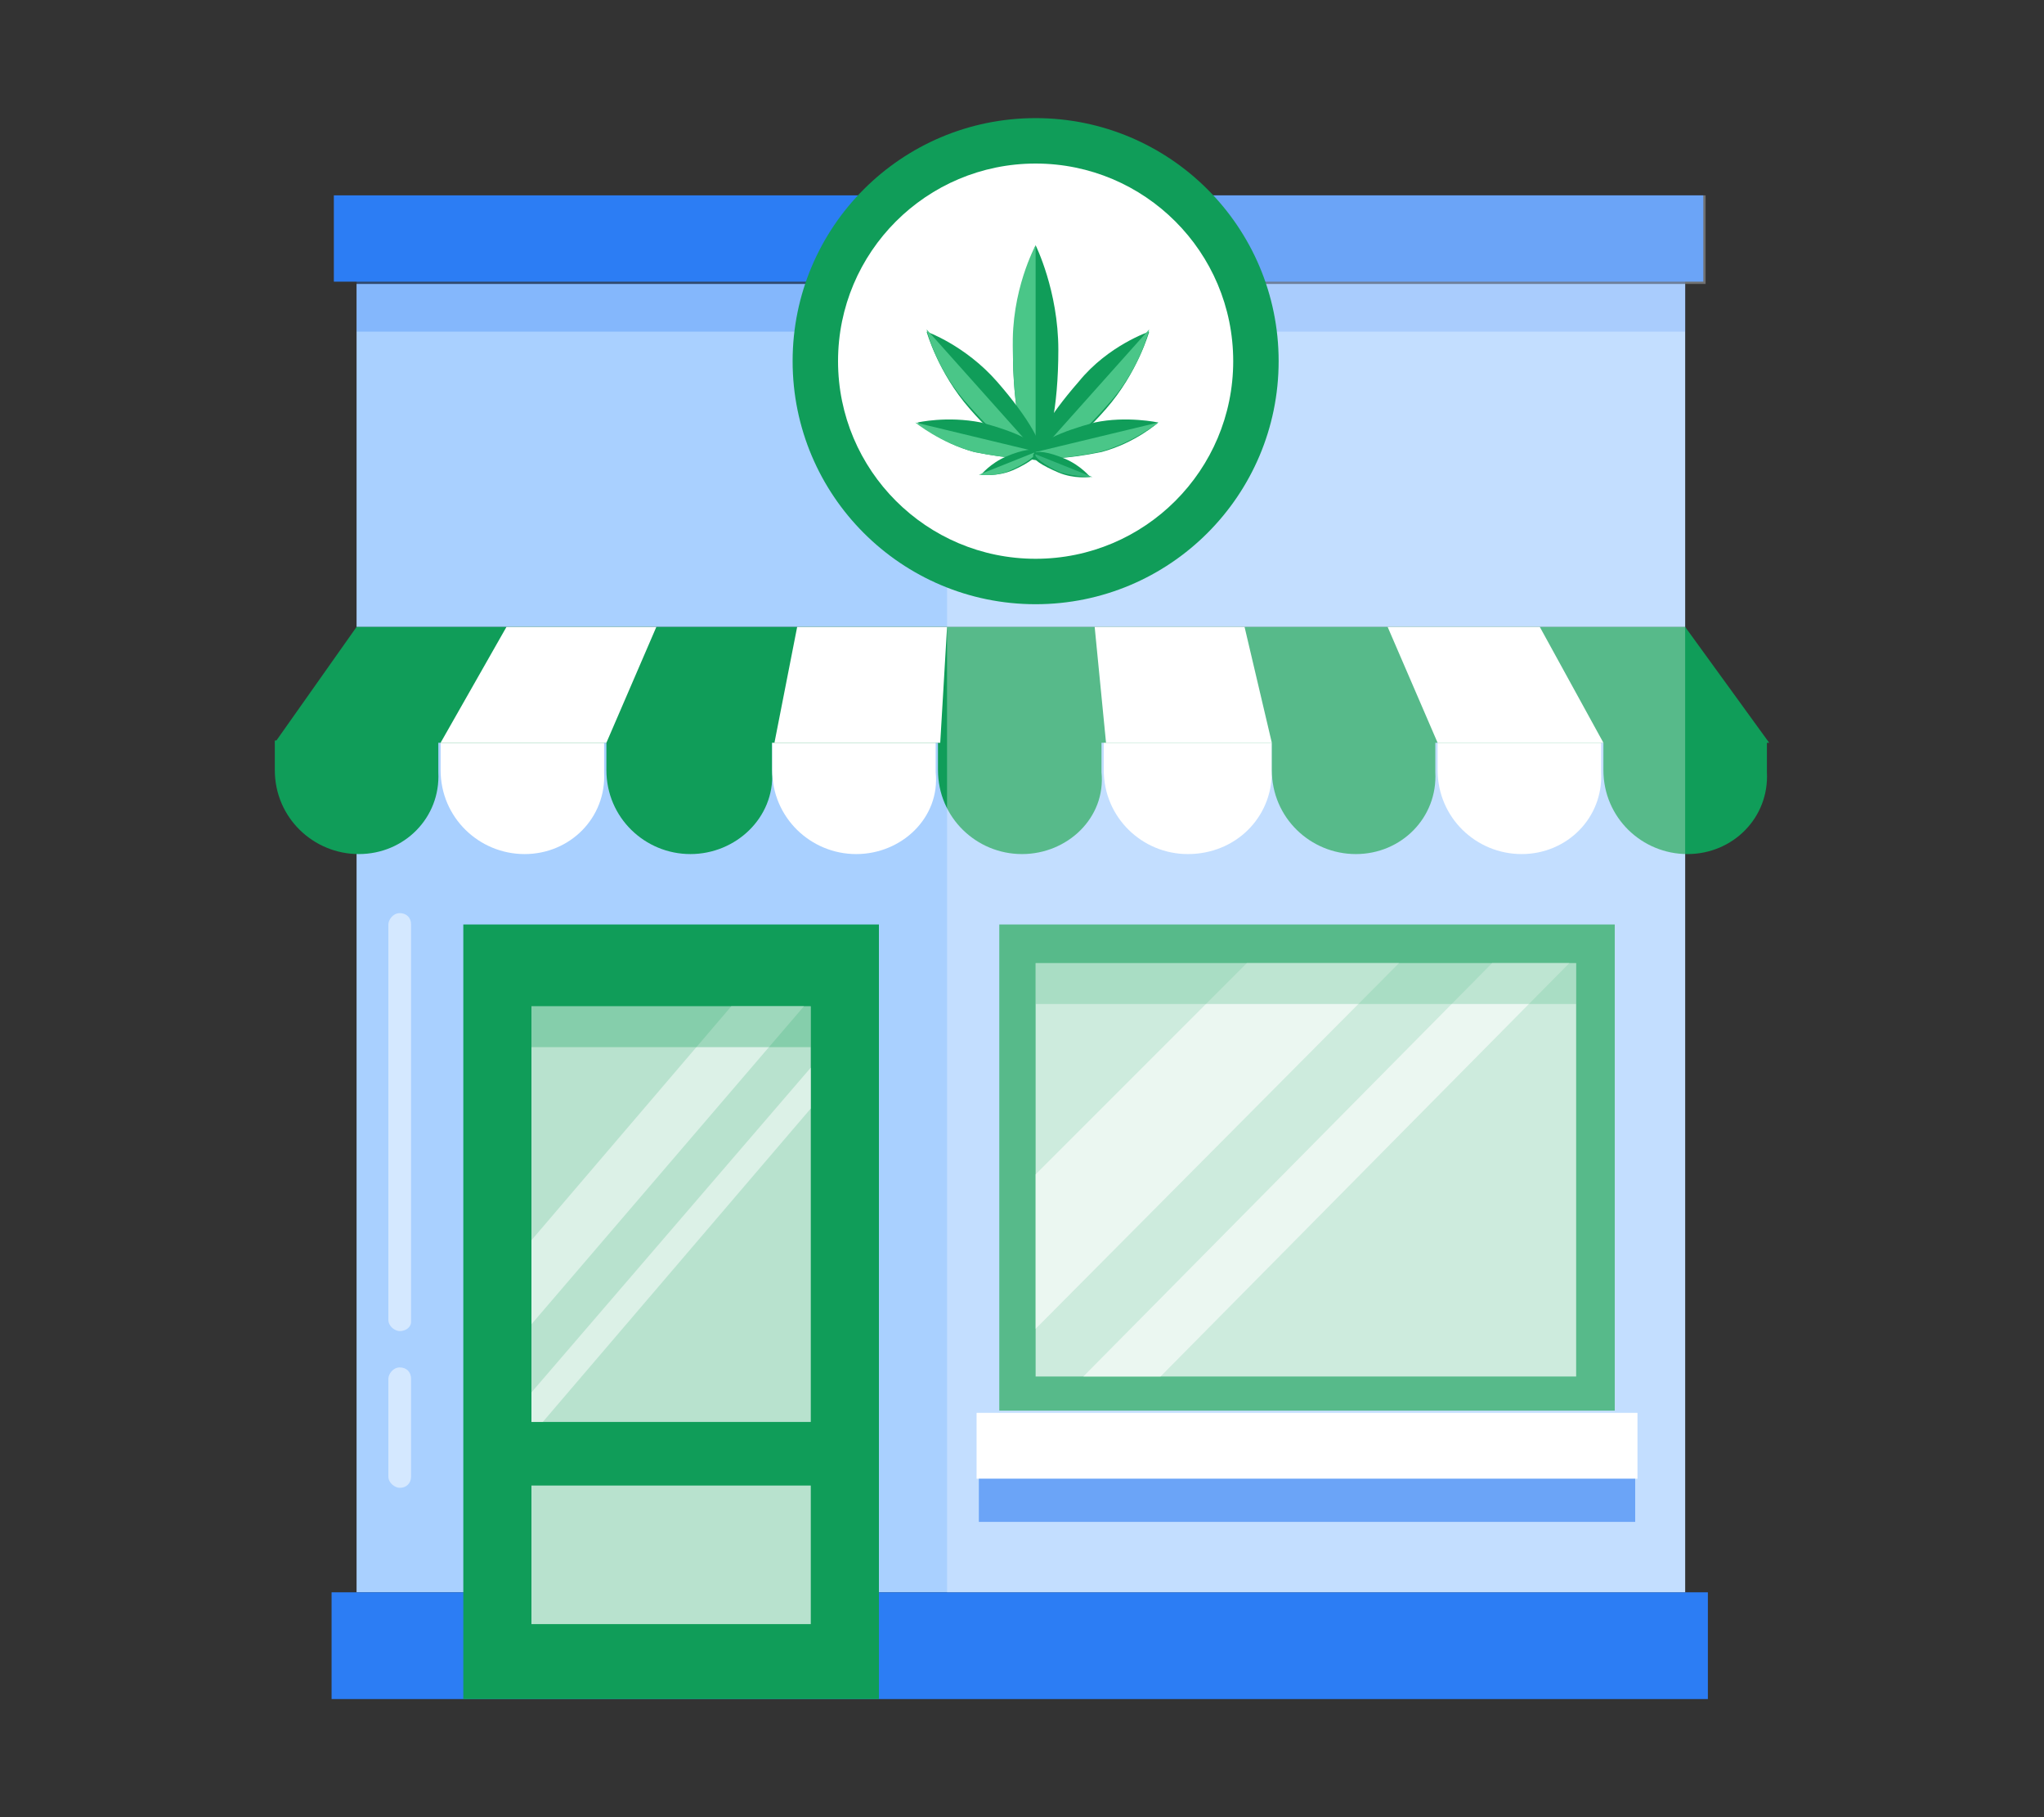 <?xml version="1.0" encoding="utf-8"?>
<!-- Generator: Adobe Illustrator 23.0.1, SVG Export Plug-In . SVG Version: 6.00 Build 0)  -->
<svg version="1.1" id="Layer_1" xmlns="http://www.w3.org/2000/svg" xmlns:xlink="http://www.w3.org/1999/xlink" x="0px" y="0px"
	 viewBox="0 0 90 80" style="enable-background:new 0 0 90 80;" xml:space="preserve">
<rect x="0" y="0" width="90" height="80" fill="#333333" stroke="none"/>
<style type="text/css">
	.st0{fill:#2C7DF4;}
	.st1{fill:#A9D0FF;}
	.st2{opacity:0.3;fill:#2C7DF4;}
	.st3{fill:#109D59;}
	.st4{opacity:0.7;fill:#FFFFFF;}
	.st5{fill:#FFFFFF;}
	.st6{opacity:0.5;}
	.st7{opacity:0.6;}
	.st8{opacity:0.3;fill:#109D59;}
	.st9{opacity:0.3;fill:#FFFFFF;}
	.st10{fill:#4AC688;}
	.st11{fill:#34B67A;}
</style>
<g>
	<rect x="14.7" y="8.6" class="st0" width="60.3" height="3.8"/>
	<rect x="15.7" y="12.5" class="st1" width="58.5" height="15.1"/>
	<rect x="15.7" y="12.2" class="st2" width="58.5" height="2.4"/>
	<rect x="15.7" y="27.6" class="st1" width="58.5" height="42.5"/>
	<rect x="14.6" y="70.1" class="st0" width="60.6" height="4.7"/>
	<rect x="20.4" y="40.7" class="st3" width="18.3" height="34.1"/>
	<rect x="23.4" y="44.3" class="st4" width="12.3" height="18.3"/>
	<rect x="23.4" y="65.4" class="st4" width="12.3" height="6.1"/>
	<g>
		<rect x="44" y="40.7" class="st3" width="27.1" height="21.4"/>
		<rect x="45.6" y="42.4" class="st4" width="23.8" height="18.2"/>
		<rect x="43" y="62.2" class="st5" width="29.1" height="2.9"/>
		<rect x="43.1" y="65.1" class="st0" width="28.9" height="1.9"/>
	</g>
	<path class="st3" d="M15.8,37.6L15.8,37.6c-2,0-3.7-1.6-3.7-3.7v-1.3c0,0,0,0,0,0h7.2c0,0,0,0,0,0V34C19.4,36,17.8,37.6,15.8,37.6z
		"/>
	<path class="st5" d="M23.1,37.6L23.1,37.6c-2,0-3.7-1.6-3.7-3.7v-1.3c0,0,0,0,0,0h7.2c0,0,0,0,0,0V34C26.7,36,25.1,37.6,23.1,37.6z
		"/>
	<path class="st3" d="M30.4,37.6L30.4,37.6c-2,0-3.7-1.6-3.7-3.7v-1.3c0,0,0,0,0,0H34c0,0,0,0,0,0V34C34.1,36,32.4,37.6,30.4,37.6z"
		/>
	<path class="st5" d="M37.7,37.6L37.7,37.6c-2,0-3.7-1.6-3.7-3.7v-1.3c0,0,0,0,0,0h7.2c0,0,0,0,0,0V34C41.4,36,39.7,37.6,37.7,37.6z
		"/>
	<path class="st3" d="M45,37.6L45,37.6c-2,0-3.7-1.6-3.7-3.7v-1.3c0,0,0,0,0,0h7.2c0,0,0,0,0,0V34C48.7,36,47,37.6,45,37.6z"/>
	<path class="st5" d="M52.3,37.6L52.3,37.6c-2,0-3.7-1.6-3.7-3.7v-1.3c0,0,0,0,0,0H56c0,0,0,0,0,0V34C56,36,54.4,37.6,52.3,37.6z"/>
	<path class="st3" d="M59.7,37.6L59.7,37.6c-2,0-3.7-1.6-3.7-3.7v-1.3c0,0,0,0,0,0h7.2c0,0,0,0,0,0V34C63.3,36,61.7,37.6,59.7,37.6z
		"/>
	<path class="st5" d="M67,37.6L67,37.6c-2,0-3.7-1.6-3.7-3.7v-1.3c0,0,0,0,0,0h7.2c0,0,0,0,0,0V34C70.6,36,69,37.6,67,37.6z"/>
	<path class="st3" d="M74.3,37.6L74.3,37.6c-2,0-3.7-1.6-3.7-3.7v-1.3c0,0,0,0,0,0h7.2c0,0,0,0,0,0V34C77.9,36,76.3,37.6,74.3,37.6z
		"/>
	<polygon class="st3" points="77.9,32.7 12.1,32.7 15.7,27.6 74.2,27.6 	"/>
	<polygon class="st5" points="22.3,27.6 19.4,32.7 26.7,32.7 28.9,27.6 	"/>
	<polygon class="st5" points="35.1,27.6 41.7,27.6 41.4,32.7 34.1,32.7 	"/>
	<polygon class="st5" points="48.2,27.6 48.7,32.7 56,32.7 54.8,27.6 	"/>
	<polygon class="st5" points="61.1,27.6 63.3,32.7 70.6,32.7 67.8,27.6 	"/>
	<g class="st6">
		<polygon class="st5" points="35.4,44.3 23.4,58.3 23.4,54.6 32.2,44.3 		"/>
	</g>
	<g class="st6">
		<polygon class="st5" points="35.7,47 35.7,48.8 23.9,62.6 23.4,62.6 23.4,61.3 		"/>
	</g>
	<g class="st7">
		<polygon class="st5" points="61.6,42.4 45.6,58.5 45.6,51.7 54.9,42.4 		"/>
	</g>
	<g class="st7">
		<polygon class="st5" points="69.1,42.4 51.1,60.6 47.7,60.6 65.7,42.4 		"/>
	</g>
	<rect x="23.4" y="44.3" class="st8" width="12.3" height="1.8"/>
	<rect x="45.6" y="42.4" class="st8" width="23.8" height="1.8"/>
	<g class="st6">
		<path class="st5" d="M17.6,65.5c-0.2,0-0.5-0.2-0.5-0.5v-4.3c0-0.2,0.2-0.5,0.5-0.5s0.5,0.2,0.5,0.5v4.3
			C18.1,65.3,17.9,65.5,17.6,65.5z"/>
	</g>
	<g class="st6">
		<path class="st5" d="M17.6,58.6c-0.2,0-0.5-0.2-0.5-0.5V40.7c0-0.2,0.2-0.5,0.5-0.5s0.5,0.2,0.5,0.5v17.5
			C18.1,58.4,17.9,58.6,17.6,58.6z"/>
	</g>
	<polygon class="st9" points="74.2,8.6 75.1,8.6 75.1,12.5 74.2,12.5 74.2,70.1 41.7,70.1 41.7,8.6 	"/>
	<circle class="st3" cx="45.6" cy="15.9" r="10.7"/>
	<circle class="st5" cx="45.6" cy="15.9" r="8.7"/>
	<g>
		<g>
			<path class="st3" d="M46.6,15.4c0,2.5-0.4,4.6-1,4.6c-0.6,0-1-2.1-1-4.6s1-4.6,1-4.6S46.6,12.8,46.6,15.4z"/>
			<path class="st10" d="M45.6,10.8V20c-0.6,0-1-2.1-1-4.6C44.5,12.8,45.6,10.8,45.6,10.8z"/>
		</g>
		<g>
			<path class="st3" d="M43.9,16.8c1.4,1.6,2.2,3,1.9,3.4c-0.4,0.3-1.8-0.7-3.1-2.2c-1.4-1.6-1.9-3.4-1.9-3.4S42.5,15.2,43.9,16.8z"
				/>
			<path class="st10" d="M40.8,14.5l5,5.6c-0.4,0.3-1.8-0.7-3.1-2.2C41.2,16.3,40.8,14.5,40.8,14.5z"/>
		</g>
		<g>
			<path class="st3" d="M43.2,18.6c1.5,0.4,2.6,0.9,2.5,1.3s-1.3,0.3-2.8,0c-1.5-0.4-2.5-1.3-2.5-1.3S41.7,18.3,43.2,18.6z"/>
			<path class="st10" d="M40.3,18.6l5.4,1.3c-0.1,0.4-1.3,0.3-2.8,0C41.4,19.5,40.3,18.6,40.3,18.6z"/>
		</g>
		<g>
			<path class="st3" d="M44.3,20.1c0.7-0.3,1.3-0.4,1.4-0.2c0.1,0.1-0.4,0.5-1.1,0.8c-0.7,0.3-1.4,0.2-1.4,0.2S43.6,20.4,44.3,20.1z
				"/>
			<path class="st10" d="M43.1,20.9l2.5-1c0.1,0.1-0.4,0.5-1.1,0.8C43.9,21,43.1,20.9,43.1,20.9z"/>
		</g>
		<g>
			<path class="st3" d="M47.5,16.8c-1.4,1.6-2.2,3-1.9,3.4c0.4,0.3,1.8-0.7,3.1-2.2c1.4-1.6,1.9-3.4,1.9-3.4S48.8,15.2,47.5,16.8z"
				/>
			<path class="st10" d="M50.6,14.5l-5,5.6c0.4,0.3,1.8-0.7,3.1-2.2C50.2,16.3,50.6,14.5,50.6,14.5z"/>
		</g>
		<g>
			<path class="st3" d="M48.2,18.6c-1.5,0.4-2.6,0.9-2.5,1.3s1.3,0.3,2.8,0c1.5-0.4,2.5-1.3,2.5-1.3S49.6,18.3,48.2,18.6z"/>
			<path class="st10" d="M51,18.6l-5.4,1.3c0.1,0.4,1.3,0.3,2.8,0C49.9,19.5,51,18.6,51,18.6z"/>
		</g>
		<g>
			<path class="st3" d="M46.9,20.2c-0.7-0.3-1.3-0.4-1.4-0.2s0.4,0.5,1.1,0.8C47.3,21.1,48,21,48,21S47.6,20.5,46.9,20.2z"/>
			<path class="st11" d="M48.1,21l-2.5-1c-0.1,0.1,0.4,0.5,1.1,0.8C47.4,21,48.1,21,48.1,21z"/>
		</g>
	</g>
</g>
</svg>
